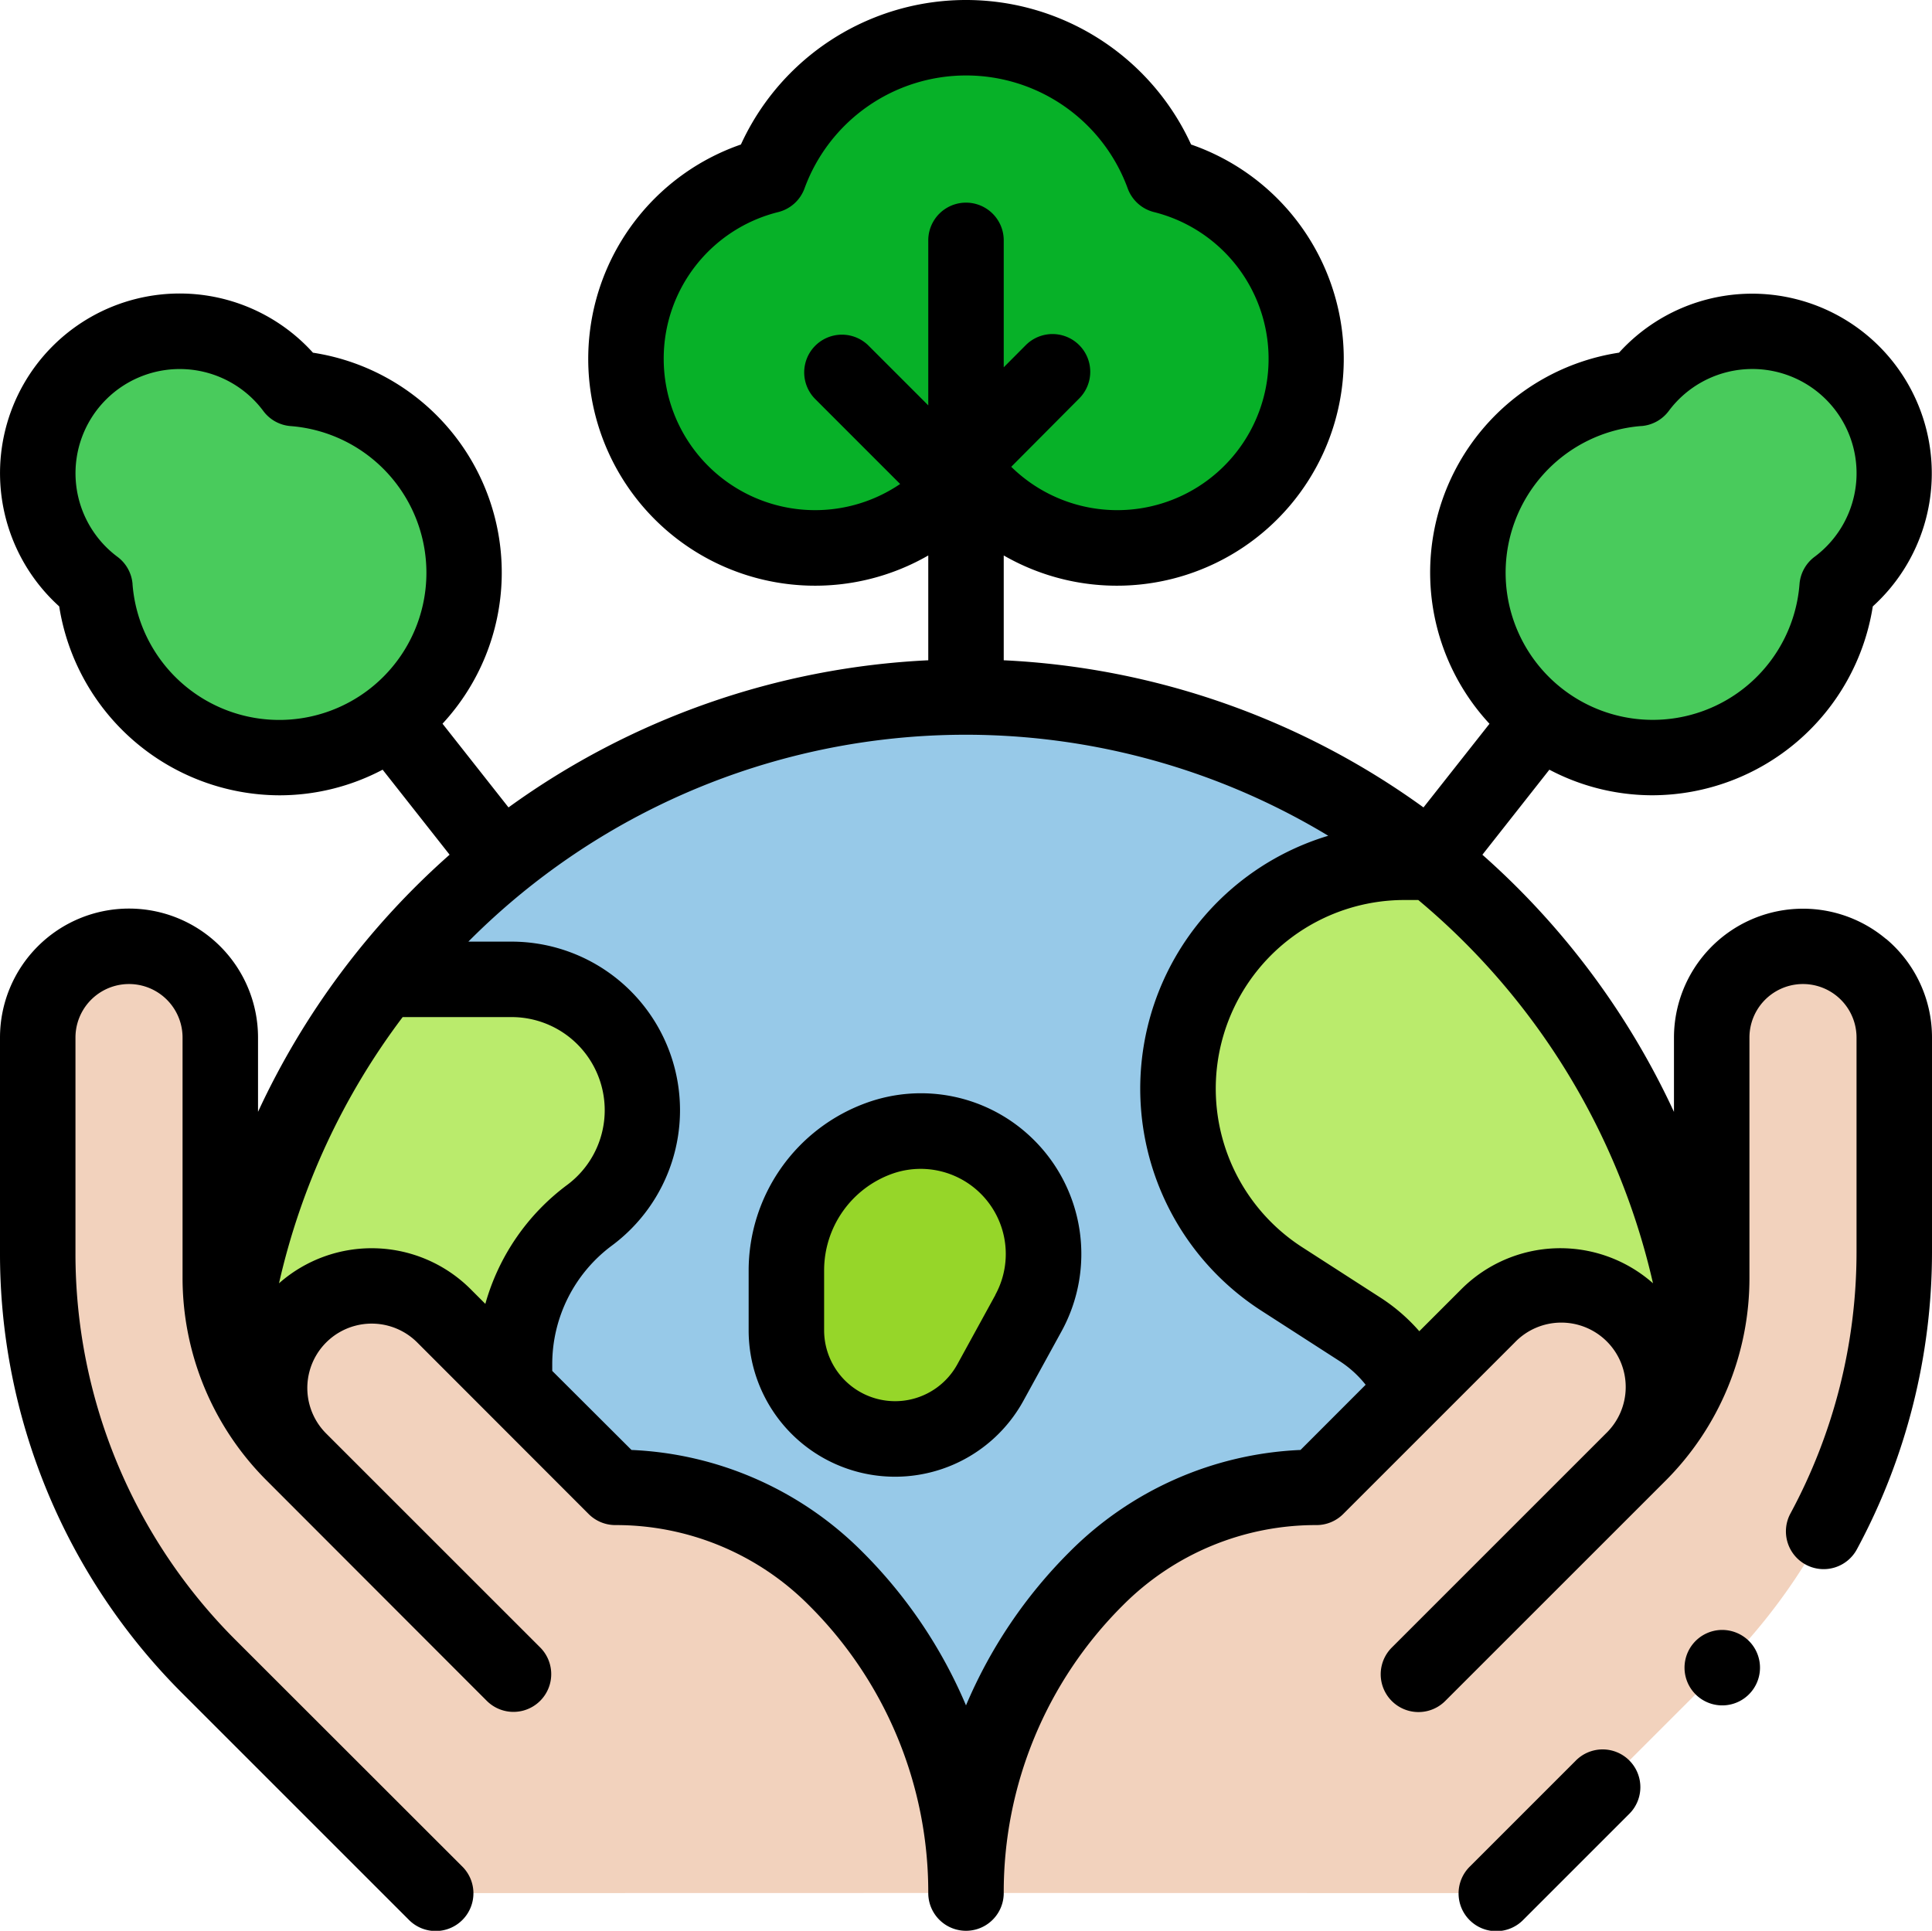 <svg xmlns="http://www.w3.org/2000/svg" viewBox="0 0 512 511.74"><defs><style>.cls-1{fill:#49cb5c;}.cls-2{fill:#07b128;}.cls-3{fill:#97c9e8;}.cls-4{fill:#baeb6c;}.cls-5{fill:#96d629;}.cls-6{fill:#f2d2bd;}</style></defs><g id="Livello_2" data-name="Livello 2"><g id="Livello_1-2" data-name="Livello 1"><path class="cls-1" d="M77.8,103a37.62,37.62,0,1,0-52.64,52.64A49,49,0,1,0,77.8,103Z"/><path class="cls-2" d="M308.23,46.52a55.61,55.61,0,0,0-104.46,0A50.1,50.1,0,1,0,256,125.26a50.1,50.1,0,1,0,52.23-78.74Z"/><path class="cls-3" d="M59.35,381.38c0-108.61,88-196.65,196.65-196.65s196.65,88,196.65,196.65S379.79,497.54,271.19,497.54,59.35,490,59.35,381.38Z"/><path class="cls-4" d="M136.39,361.48a49,49,0,0,1,19.83-39.36,34.68,34.68,0,0,0-20.64-62.55h-34A195.75,195.75,0,0,0,59.35,381.38c0,34.11,10.19,58.25,27.53,75.32l49.51-89.5v-5.72Z"/><path class="cls-4" d="M380.29,229a78.71,78.71,0,0,0-8.15-.44,60,60,0,0,0-32.49,110.39l20.79,13.4a38.57,38.57,0,0,1,2.07,63.41A38.92,38.92,0,0,0,346.75,447a28.7,28.7,0,0,0,28.69,28.69,65,65,0,0,0,58.11-35.94,209.69,209.69,0,0,0,19.09-58c0-.14,0-.27,0-.41A196.25,196.25,0,0,0,380.29,229Z"/><path class="cls-5" d="M266.48,308.78a32.57,32.57,0,0,0-33.42-7.09,37.18,37.18,0,0,0-24.67,35v15.87a28.81,28.81,0,0,0,54.07,13.85l10.1-18.4A32.57,32.57,0,0,0,266.48,308.78Z"/><path class="cls-6" d="M256,501.72v0a117.9,117.9,0,0,0-34.53-83.36,82.52,82.52,0,0,0-58.36-24.17l-45.47-45.47A27.06,27.06,0,0,0,79.36,387l52.71,52.71,4,4L77.83,385.48a66.4,66.4,0,0,1-19.45-47V275A24.19,24.19,0,0,0,10,275V331.9A155.67,155.67,0,0,0,55.59,442l59.75,59.75Z"/><path class="cls-6" d="M256,501.72v0a117.9,117.9,0,0,1,34.53-83.36,82.52,82.52,0,0,1,58.36-24.17l45.47-45.47A27.06,27.06,0,0,1,432.64,387l-52.71,52.71-4,4,58.27-58.27a66.4,66.4,0,0,0,19.45-47V275A24.19,24.19,0,0,1,502,275V331.9A155.67,155.67,0,0,1,456.41,442l-59.75,59.75Z"/><path class="cls-1" d="M434.2,103a37.62,37.62,0,1,1,52.64,52.64A49,49,0,1,1,434.2,103Z"/><path d="M273.38,301.54a42.37,42.37,0,0,0-43.68-9.27,47.28,47.28,0,0,0-31.3,44.42v15.88a38.8,38.8,0,0,0,72.83,18.66l10.1-18.4a42.62,42.62,0,0,0-7.95-51.29Zm-9.59,41.67-10.09,18.4a18.81,18.81,0,0,1-35.3-9V336.7a27.21,27.21,0,0,1,18-25.59,22.56,22.56,0,0,1,27.36,32.1Z"/><path d="M417.52,466.72l-27.93,27.93a10,10,0,1,0,14.14,14.14l27.93-27.93a10,10,0,1,0-14.14-14.14Z"/><path d="M499.82,248.87A34.19,34.19,0,0,0,443.62,275V294.7a207.26,207.26,0,0,0-50.77-68.16L410.6,204a58.56,58.56,0,0,0,27.4,6.78,59.28,59.28,0,0,0,58.31-50.06,47.61,47.61,0,1,0-67.25-67.25,58.95,58.95,0,0,0-34.33,98.36L377.24,214A206.44,206.44,0,0,0,266,175V147.22A60.12,60.12,0,1,0,315.65,38.3a65.6,65.6,0,0,0-119.3,0A60.12,60.12,0,1,0,246,147.22V175A206.46,206.46,0,0,0,134.76,214l-17.49-22.19A58.95,58.95,0,0,0,82.94,93.48a47.61,47.61,0,1,0-67.25,67.24A59.28,59.28,0,0,0,74,210.79,58.56,58.56,0,0,0,101.4,204l17.75,22.53a207.22,207.22,0,0,0-50.77,68.15V275A34.19,34.19,0,1,0,0,275V331.9A164.57,164.57,0,0,0,48.52,449l59.75,59.75a10,10,0,1,0,14.14-14.14L62.66,434.9A144.71,144.71,0,0,1,20,331.9V275a14.19,14.19,0,0,1,28.38,0v63.49a75.93,75.93,0,0,0,22.38,54L125,446.79l4,4a10,10,0,1,0,14.15-14.15L86.44,379.94a17.06,17.06,0,0,1,24.13-24.13L156,401.28a10,10,0,0,0,7.07,2.93,72.06,72.06,0,0,1,51.29,21.24A107.19,107.19,0,0,1,246,501.74a10,10,0,0,0,20,0,107.19,107.19,0,0,1,31.6-76.29,72.06,72.06,0,0,1,51.29-21.24,10,10,0,0,0,7.07-2.93l45.47-45.47a17.07,17.07,0,1,1,24.14,24.13l-56.74,56.74A10,10,0,0,0,383,450.83l4-4,54.24-54.23a75.93,75.93,0,0,0,22.38-54V275A14.19,14.19,0,0,1,492,275V331.9a146,146,0,0,1-17.51,69.23,10,10,0,0,0,17.6,9.51A166.13,166.13,0,0,0,512,331.9V275a34.12,34.12,0,0,0-12.18-26.17ZM435,112.92a10,10,0,0,0,7.24-4,27.62,27.62,0,1,1,38.65,38.65,10,10,0,0,0-4,7.24,39,39,0,1,1-41.9-41.9ZM175.89,95.11A40,40,0,0,1,206.2,56.22a10,10,0,0,0,7-6.27,45.6,45.6,0,0,1,85.66,0,10,10,0,0,0,7,6.27,40.1,40.1,0,1,1-37.87,67.5L286,105.61a10,10,0,1,0-14.15-14.14L266,97.35V63.71a10,10,0,1,0-20,0v43.73L230.07,91.51a10,10,0,0,0-14.14,14.14l22.62,22.63a40.12,40.12,0,0,1-62.66-33.17ZM35.13,154.82a10,10,0,0,0-4-7.24,27.62,27.62,0,1,1,38.65-38.65,9.94,9.94,0,0,0,7.24,4,39,39,0,1,1-41.9,41.9ZM73.94,340.13a184.85,184.85,0,0,1,32.77-70.56h28.87a24.68,24.68,0,0,1,14.69,44.51,59.2,59.2,0,0,0-21.65,31.5l-3.91-3.91A37.1,37.1,0,0,0,73.94,340.13ZM344.65,384.3a91.91,91.91,0,0,0-61.19,27A127.75,127.75,0,0,0,256,452a127.75,127.75,0,0,0-27.46-40.7,91.91,91.91,0,0,0-61.19-27l-21-20.95v-1.87a39.15,39.15,0,0,1,15.78-31.33,44.68,44.68,0,0,0-26.59-80.58H124.12A185.81,185.81,0,0,1,352,221.51a70,70,0,0,0-17.79,125.84l20.8,13.4a28.46,28.46,0,0,1,6.9,6.27Zm42.64-42.63-11.16,11.16a48.57,48.57,0,0,0-10.27-8.89l-20.8-13.4a50,50,0,0,1,27.08-92h3.72a186.3,186.3,0,0,1,62.2,101.58A37.1,37.1,0,0,0,387.29,341.67Z"/><path d="M456.41,432a10,10,0,1,0,7.07,2.92A10.11,10.11,0,0,0,456.41,432Z"/></g></g></svg>